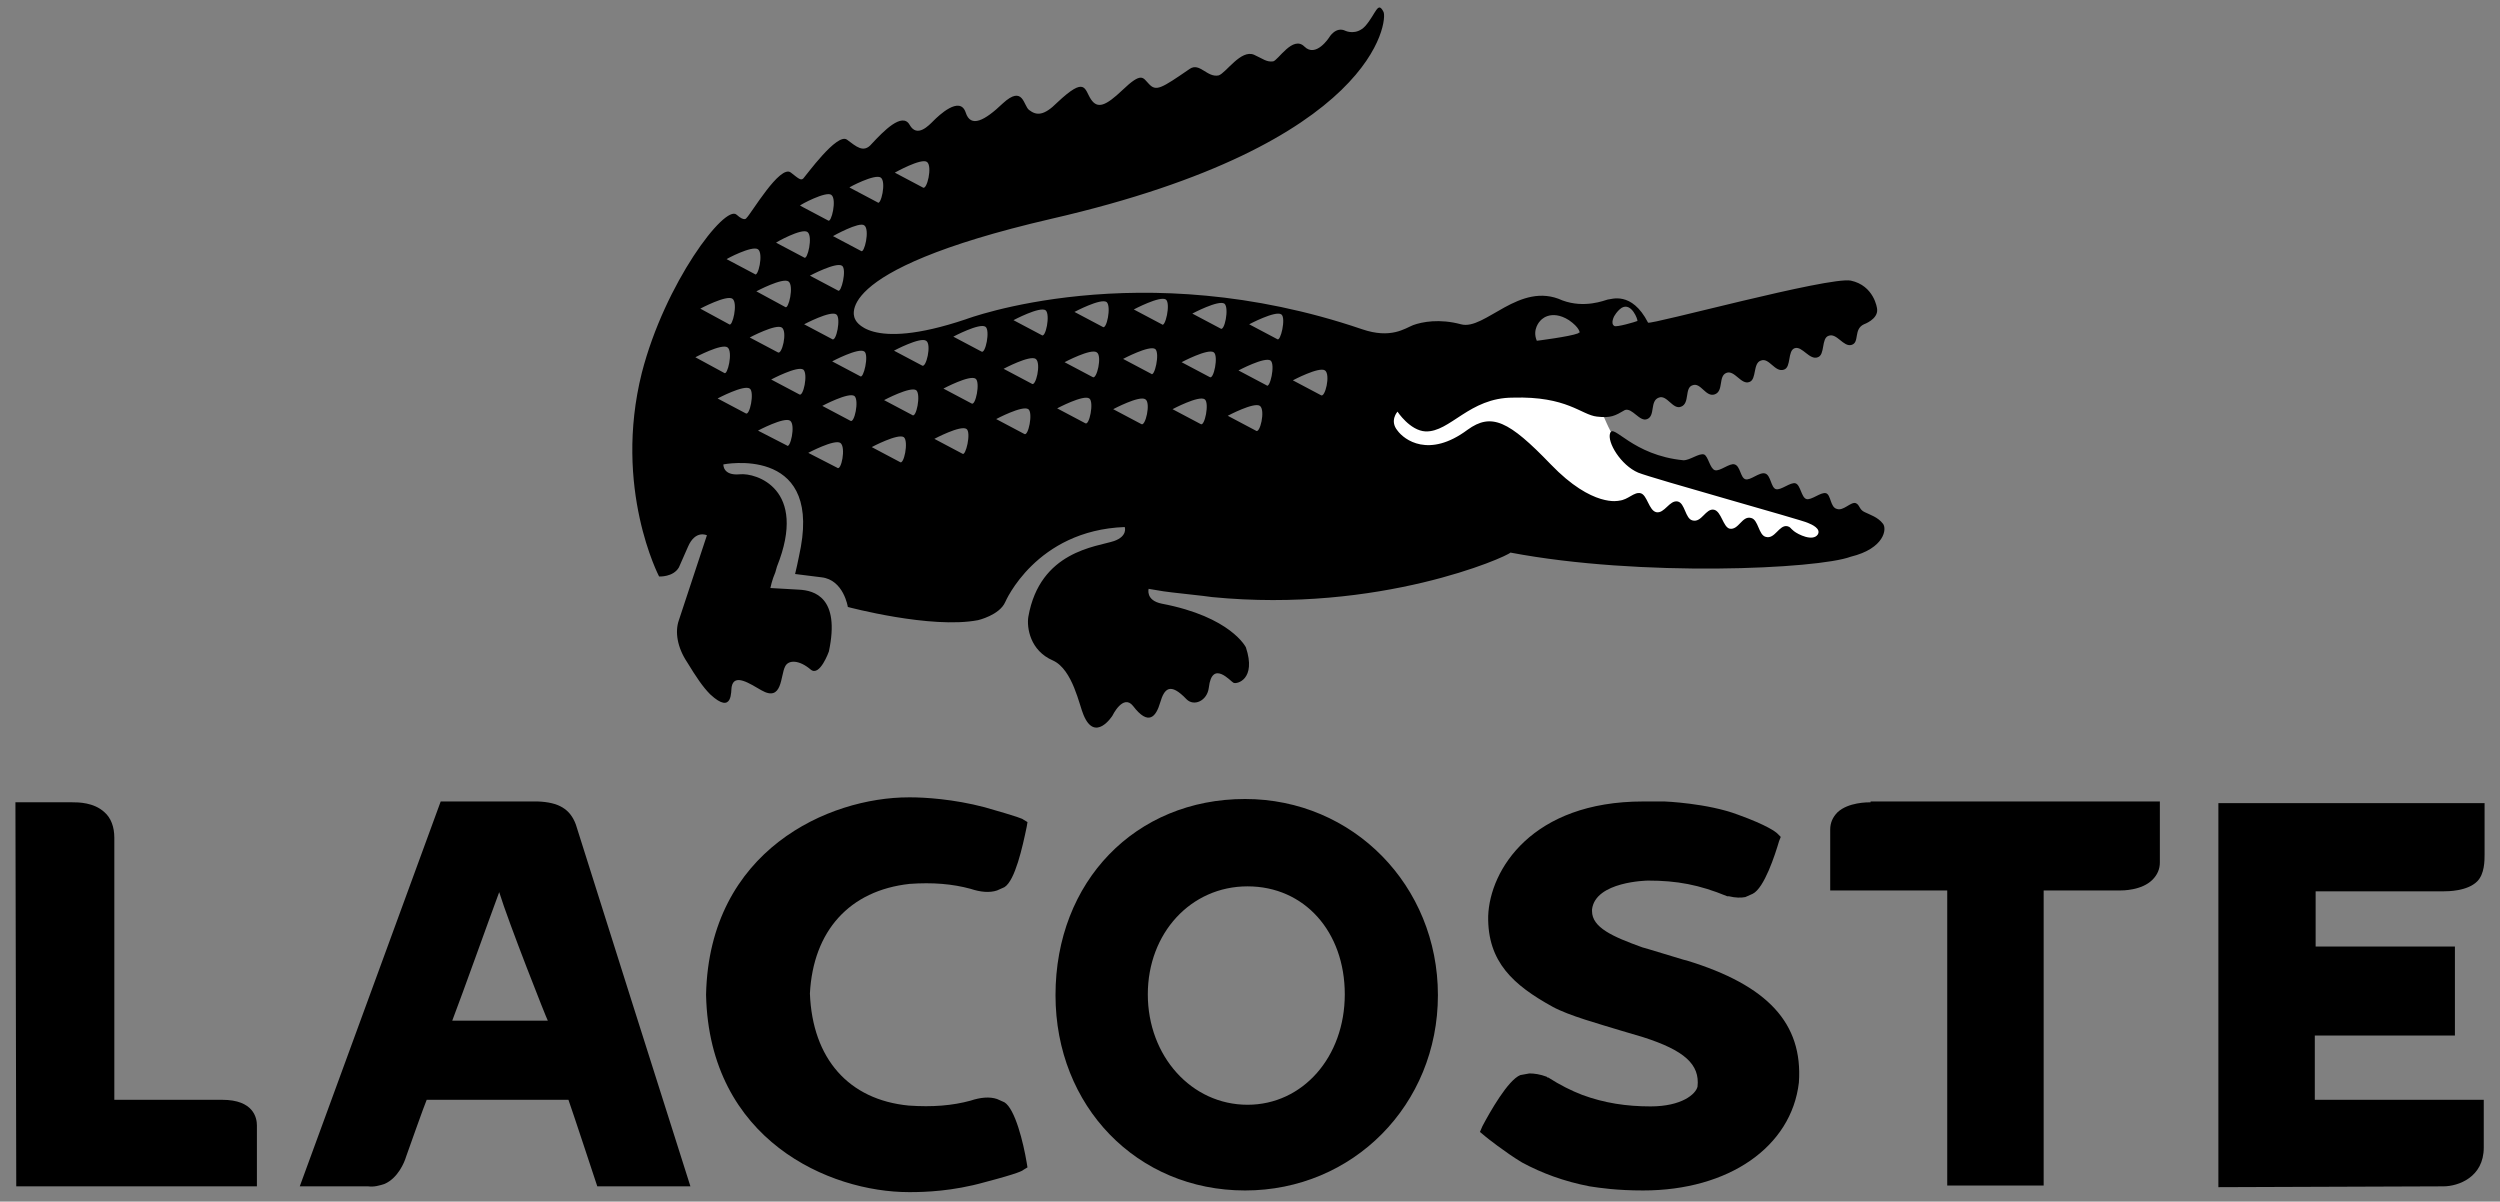 <svg version="1.1" id="Calque_1" xmlns="http://www.w3.org/2000/svg" xmlns:xlink="http://www.w3.org/1999/xlink" x="0px" y="0px" viewBox="0 0 299.4 143.9" style="enable-background:new 0 0 299.4 143.9;" xml:space="preserve">
<rect x="0" y="0" width="299.4" height="143.9" fill="#808080" stroke="none"/>
<style type="text/css">
	.st0{fill-rule:evenodd;clip-rule:evenodd;fill:#FFFFFF;}
</style>

	
<g id="g10495">
	<path id="path11407" class="st0" d="M193.3,52.3c-1.4-1.9-1.6-5.2-4.5-5.5c-2.8-0.7-5.5-1.5-8.3-2.2c-5.5,0.9-10.9,1.8-16.4,2.7
		c-0.6,2.9-1.3,5.9-1.9,8.8c8.8,1.2,17.7,2.3,26.5,3.5c2.3,1.5,4.6,3.1,6.9,4.6c6,0.6,12,1.3,18.1,1.9c2.8-1,5.6-2,8.5-3.1
		c-8.8-2.8-17.7-5.1-26.2-8.6C194.8,54,194.1,53.1,193.3,52.3z"></path>
	<g id="g10497" transform="matrix(0.987,0,0,0.987,1.947,0.936)">
		<path id="path10499" d="M226.5,62.6c-0.6-0.8-1.6-1.1-2.2-1.4c-0.7-0.3-0.6-0.9-1.1-1.1c-0.6-0.2-1.5,1-2.3,0.7
			c-0.8-0.2-0.7-1.7-1.3-1.9c-0.6-0.2-1.8,0.9-2.4,0.7c-0.6-0.2-0.7-1.7-1.3-1.9c-0.6-0.2-1.8,0.9-2.4,0.7c-0.6-0.2-0.6-1.7-1.3-1.9
			c-0.7-0.2-1.8,0.9-2.4,0.7c-0.6-0.2-0.6-1.6-1.3-1.8c-0.6-0.2-1.8,0.9-2.4,0.7c-0.6-0.2-0.8-1.7-1.3-1.9c-0.6-0.2-1.7,0.7-2.5,0.7
			c-6.2-0.6-8.5-4.5-8.9-3.3c-0.4,1.1,1.3,3.9,3.4,4.8c1.7,0.7,20.1,5.8,20.6,6.1c0.5,0.2,1.6,0.7,1.2,1.4c-0.6,0.9-2.4,0-2.9-0.4
			c-0.5-0.4-0.4-0.5-0.8-0.6c-1-0.2-1.5,1.6-2.6,1.3c-0.9-0.2-0.9-2.1-1.8-2.3c-1.1-0.3-1.5,1.5-2.6,1.3c-0.8-0.2-1-2.1-1.9-2.3
			c-1-0.2-1.5,1.6-2.6,1.3c-0.9-0.2-0.9-2.1-1.8-2.3c-1-0.2-1.6,1.5-2.6,1.3c-0.9-0.2-1.1-2.1-1.9-2.3c-0.8-0.2-1.5,0.8-2.6,0.9
			c0,0-3.2,0.9-8.3-4.4c-5.1-5.3-7.2-6.3-10.1-4.2c-4.7,3.5-7.7,1.2-8.5,0.1c-1-1.2,0-2.3,0-2.3s1.5,2.3,3.4,2.4
			c3,0.1,5.3-4.1,10.6-4.1c6.6-0.2,8.3,2.1,10.2,2.3c1.7,0.2,2.2-0.1,3.4-0.8h0c0.9-0.3,1.8,1.5,2.7,1.1c1-0.4,0.3-2.2,1.4-2.6
			c1-0.4,1.7,1.5,2.7,1.1c1.1-0.4,0.4-2.3,1.4-2.6c1-0.4,1.6,1.5,2.7,1.1c1.1-0.4,0.4-2.2,1.4-2.6c1-0.4,1.8,1.5,2.8,1.1
			c0.9-0.3,0.4-2.3,1.4-2.6c1-0.4,1.7,1.5,2.8,1.1c0.9-0.3,0.4-2.3,1.3-2.6c0.9-0.3,1.8,1.5,2.8,1.1c0.9-0.3,0.4-2.3,1.3-2.6
			c1-0.4,1.8,1.4,2.8,1.1c1-0.3,0.2-1.9,1.5-2.5c0,0,1.7-0.6,1.6-1.8c0-0.2-0.4-2.9-3.2-3.5c-2.7-0.5-24.3,5.4-24.6,5.1
			c-2-3.9-4.5-2.8-4.9-2.8c-0.4,0.1-2.8,1.1-5.5,0.1c-5.2-2.4-9.4,3.7-12.3,2.9c-2.6-0.7-4.7-0.3-5.8,0.1c-1,0.4-2.7,1.7-6.2,0.5
			c-27-9.2-48.1-1.2-48.1-1.2c-11.9,4-13.4,0-13.4,0S98,32,125.6,25.6c39.6-9.1,40.8-24.2,40.3-25.1c-0.7-1.4-0.9,0.2-2.2,1.7
			c-1.1,1.2-2.4,0.6-2.4,0.6c-1.2-0.6-2,0.8-2,0.8s-1.6,2.5-3,1.1c-1.4-1.4-3.2,1.7-3.8,1.8c-0.8,0.1-1.2-0.3-2.3-0.8
			c-1.6-0.7-3.4,2.2-4.3,2.5c-1.4,0.3-2.3-1.6-3.5-0.8c-3.5,2.4-4.1,2.8-5,1.8c-0.7-0.7-0.8-1.5-3.2,0.8c-2,1.9-3,2.3-3.8,1.1
			c-0.8-1.2-0.6-2.9-4.1,0.4c-1.6,1.6-2.5,1.6-3.4,0.9c-0.7-0.5-0.7-3.1-3.2-0.8c-2.2,2.1-3.9,3-4.5,1.1c-0.7-2.1-3.3,0.4-3.9,1
			c-0.6,0.6-2,2.1-2.9,0.5c-0.9-1.6-3.2,0.8-4.6,2.3c-1,1.2-1.9,0.3-3-0.5c-1.2-0.9-5,4.4-5.3,4.7c-0.3,0.3-0.6,0-1.5-0.7
			c-1.3-1.1-4.9,5.1-5.4,5.5c0,0-0.2,0.5-1.2-0.4c-1.4-1.3-8.7,8.3-11.5,19.2c-3.5,14,2.1,24.7,2.1,24.7s1.7,0.1,2.4-1.1l1.1-2.5
			c0.9-2.1,2.3-1.4,2.3-1.4l-3.4,10.3c-0.5,1.4-0.2,3.3,1,5.1c1.1,1.8,1.9,3,2.8,3.9c2.8,2.6,2.5-0.5,2.6-0.9
			c0.3-1.7,2.2-0.4,3.6,0.4c2.6,1.5,2.3-1.8,2.9-2.9c0.4-0.8,1.7-0.8,3.1,0.4c1.1,0.9,2.2-2.2,2.2-2.2c1.4-6.6-1.8-7.4-3.6-7.5
			l-3.5-0.2c0,0,0.2-1,0.6-1.9l0.2-0.7c3.8-9.5-2.6-11.4-4.5-11.2c-2.1,0.2-2-1.2-2-1.2s11.6-2.3,9.4,10c0,0-0.4,2.1-0.7,3.3
			l3.2,0.4c2.7,0.3,3.2,3.6,3.2,3.6s10.1,2.7,15.8,1.6c0,0,2.6-0.6,3.3-2.2c0,0,3.7-8.7,14.5-9.1c0,0,0.4,1.1-1.3,1.7
			c-2.1,0.7-9,1.2-10.4,9.2v0c-0.2,1.3,0.2,4.1,3,5.3c2.4,1.1,3.2,5.5,3.7,6.6c1.4,3.4,3.5,0.1,3.5,0.1s1.3-2.7,2.5-1.2
			c1.9,2.5,2.8,1.3,3.3-0.4c0.5-1.7,1.2-2.5,3.2-0.4c0.9,0.9,2.5,0.2,2.7-1.4c0.4-3.5,2.7-0.7,3-0.6c0.4,0.2,2.8-0.4,1.5-4.3
			c0,0-1.8-3.7-10.2-5.3c-2-0.4-1.6-1.8-1.6-1.8l1.8,0.3c0.5,0.1,5.4,0.6,5.9,0.7c20.3,2,35.8-4.9,36.2-5.4c15.8,3,37.3,2,41.3,0.5
			C226.7,65.6,227,63.2,226.5,62.6z M193.9,37.4c0.3-0.5,0.6-0.8,0.9-1c1.2-0.7,2,1.5,1.9,1.6c0,0,0,0,0,0c0,0,0,0,0,0
			c-0.2,0.1-2.6,0.8-2.8,0.6C193.4,38.3,193.9,37.4,193.9,37.4z M184.9,38c0,0,0.3-0.4,0.9-0.6c0.6-0.2,1.5-0.2,2.6,0.5
			c1.3,0.9,1.3,1.5,1.3,1.5c0,0-0.1,0-0.2,0.1c-1,0.4-5,0.9-5,0.9C183.9,39,184.9,38,184.9,38z M110.5,18.7c0.7,0.5,0,3.5-0.5,3.1
			l-3.4-1.8C106.6,20,109.8,18.2,110.5,18.7z M104.9,20.6c0.7,0.5,0,3.5-0.4,3l-3.4-1.8C101,21.8,104.2,20.1,104.9,20.6z
			 M102.9,26.4c0.7,0.5,0,3.5-0.4,3.1l-3.4-1.8C99.1,27.7,102.3,25.9,102.9,26.4z M99.7,34.3l-3.4-1.8c0,0,3.2-1.7,3.9-1.2
			C100.8,31.7,100.1,34.7,99.7,34.3z M99,40.2l-3.4-1.8c0,0,3.2-1.7,3.9-1.2C100.1,37.6,99.5,40.6,99,40.2z M98.9,22.7
			c0.7,0.5,0,3.5-0.4,3.1l-3.4-1.8C95.1,23.9,98.3,22.2,98.9,22.7z M96,27.2c0.7,0.5,0,3.5-0.4,3.1l-3.4-1.8
			C92.1,28.5,95.3,26.7,96,27.2z M89.8,34.4c0,0,3.2-1.7,3.9-1.2c0.7,0.5,0,3.5-0.4,3.1L89.8,34.4z M92.4,41.8L89,40
			c0,0,3.2-1.7,3.9-1.2C93.6,39.3,92.9,42.2,92.4,41.8z M90,29.3c0.7,0.5,0,3.5-0.4,3l-3.4-1.8C86.1,30.5,89.3,28.8,90,29.3z
			 M86.9,35.3c0.7,0.5,0,3.5-0.4,3.1L83,36.5C83,36.5,86.2,34.8,86.9,35.3z M82.4,42.4c0,0,3.2-1.7,3.9-1.2c0.7,0.5,0,3.5-0.4,3.1
			L82.4,42.4z M88.5,49.2l-3.4-1.8c0,0,3.2-1.7,3.9-1.2C89.6,46.6,89,49.6,88.5,49.2z M93.5,53.1L90,51.3c0,0,3.2-1.7,3.9-1.2
			C94.6,50.6,93.9,53.6,93.5,53.1z M95,46.9l-3.4-1.8c0,0,3.2-1.7,3.9-1.2C96.1,44.4,95.5,47.3,95,46.9z M99.6,55.8L96.1,54
			c0,0,3.2-1.7,3.9-1.2C100.7,53.3,100.1,56.3,99.6,55.8z M101.2,50.1l-3.4-1.8c0,0,3.2-1.7,3.9-1.2
			C102.3,47.6,101.7,50.5,101.2,50.1z M102.4,44.7l-3.4-1.8c0,0,3.2-1.7,3.9-1.2C103.5,42.1,102.8,45.1,102.4,44.7z M107.2,55.1
			l-3.4-1.8c0,0,3.2-1.7,3.9-1.2C108.3,52.6,107.7,55.6,107.2,55.1z M108.7,49.4l-3.4-1.8c0,0,3.2-1.7,3.9-1.2
			C109.8,46.9,109.2,49.9,108.7,49.4z M109.9,43.4l-3.4-1.8c0,0,3.2-1.7,3.9-1.2C111.1,40.8,110.4,43.8,109.9,43.4z M114.8,54.1
			l-3.4-1.8c0,0,3.2-1.7,3.9-1.2C115.9,51.5,115.2,54.5,114.8,54.1z M115.9,48l-3.4-1.8c0,0,3.2-1.7,3.9-1.2
			C117,45.4,116.4,48.4,115.9,48z M117.1,41.7l-3.4-1.8c0,0,3.2-1.7,3.9-1.2C118.2,39.1,117.6,42.1,117.1,41.7z M122.3,51.7
			l-3.4-1.8c0,0,3.2-1.7,3.9-1.2C123.4,49.1,122.8,52.1,122.3,51.7z M123.2,45.6l-3.4-1.8c0,0,3.2-1.7,3.9-1.2
			C124.4,43.1,123.7,46.1,123.2,45.6z M124.4,39.7l-3.4-1.8c0,0,3.2-1.7,3.9-1.2C125.5,37.2,124.9,40.2,124.4,39.7z M129.7,50.4
			l-3.4-1.8c0,0,3.2-1.7,3.9-1.2C130.8,47.8,130.2,50.8,129.7,50.4z M130.6,44.8l-3.4-1.8c0,0,3.2-1.7,3.9-1.2
			C131.8,42.2,131.1,45.2,130.6,44.8z M131.8,38.7l-3.4-1.8c0,0,3.2-1.7,3.9-1.2C132.9,36.2,132.3,39.2,131.8,38.7z M136.5,50.5
			l-3.4-1.8c0,0,3.2-1.7,3.9-1.2C137.7,47.9,137,50.9,136.5,50.5z M137.7,44.4l-3.4-1.8c0,0,3.2-1.7,3.9-1.2
			C138.8,41.9,138.1,44.9,137.7,44.4z M139,38.4l-3.4-1.8c0,0,3.2-1.7,3.9-1.2C140.1,35.9,139.4,38.9,139,38.4z M143.7,50.5
			l-3.4-1.8c0,0,3.2-1.7,3.9-1.2C144.8,47.9,144.2,50.9,143.7,50.5z M144.8,44.8l-3.4-1.8c0,0,3.2-1.7,3.9-1.2
			C145.9,42.2,145.3,45.2,144.8,44.8z M146.1,38.9l-3.4-1.8c0,0,3.2-1.7,3.9-1.2C147.2,36.4,146.6,39.4,146.1,38.9z M150.4,51.3
			l-3.4-1.8c0,0,3.2-1.7,3.9-1.2C151.6,48.8,150.9,51.8,150.4,51.3z M151.7,45.8l-3.4-1.8c0,0,3.2-1.7,3.9-1.2
			C152.8,43.3,152.1,46.3,151.7,45.8z M153,40.2l-3.4-1.8c0,0,3.2-1.7,3.9-1.2C154.1,37.6,153.4,40.6,153,40.2z M158.3,47l-3.4-1.8
			c0,0,3.2-1.7,3.9-1.2C159.5,44.5,158.8,47.4,158.3,47z"></path>
	</g>
	<g id="g10501" transform="matrix(0.987,0,0,0.987,1.947,0.936)">
		<path id="path10503" d="M67.9,99.1c-0.7-1.9-2.1-2.7-4.6-2.8c-0.2,0-11.8,0-11.8,0L34.4,143c0,0,8.3,0,8.3,0
			c0.7,0.1,1.4-0.1,2-0.3c1.6-0.7,2.4-2.6,2.6-3.3c0,0,2.3-6.5,2.5-6.9c1.2,0,16.3,0,17.2,0c0.4,1.1,3.5,10.5,3.5,10.5h11.3
			l-7.2-22.7L67.9,99.1 M64.5,122.9c-1.7,0-10.9,0-11.6,0c1.3-3.4,4.4-12.1,5.7-15.6C59.7,110.9,64.4,122.8,64.5,122.9z"></path>
		<path id="path10505" d="M149.1,96L149.1,96L149.1,96c-13.3,0-23,10-23,23.8c0,13.5,9.9,23.7,23,23.7c13.1,0,23.4-10.4,23.4-23.7
			C172.5,106.5,162.2,96,149.1,96 M149.4,133.1c-6.8,0-12.1-5.9-12.1-13.4c0-7.4,5.2-13.1,12.1-13.1c6.9,0,11.8,5.5,11.8,13.1
			C161.2,127.3,156.1,133.1,149.4,133.1z"></path>
		<path id="path10507" d="M202.7,115.6l-0.4-0.1c0,0-4.3-1.3-4.3-1.3l-0.7-0.2c-3.6-1.3-6.1-2.4-6.1-4.4c0-0.1,0-0.1,0-0.2
			c0.4-3.4,6.7-3.5,6.8-3.5c3.5,0,6.2,0.5,9.6,1.9l0.1,0l0.1,0c0.8,0.2,1.5,0.2,2,0.1l0.9-0.4c1.4-0.7,2.7-4.7,3.2-6.4l0.2-0.5
			l-0.4-0.4c-0.2-0.2-1.2-1-4.8-2.3c-3.7-1.4-8.9-1.6-8.9-1.6l-2.6,0c-13.5,0-18.6,8.3-18.8,13.9c-0.1,5.6,3.1,8.4,7.8,11
			c2,1.1,5.7,2.1,8.3,2.9c0,0,2.7,0.8,2.7,0.8c5,1.6,6.9,3.3,6.6,6c-0.2,0.9-1.9,2.4-5.7,2.4c-2.9,0-5.6-0.4-8.3-1.4
			c-1.3-0.5-2.7-1.2-4.1-2.1l-0.1,0l-0.1-0.1c-0.8-0.3-1.5-0.4-2.1-0.4l-1.1,0.2c-1.5,0.6-3.7,4.5-4.6,6.2l-0.3,0.7l0.6,0.5
			c0.1,0.1,2.5,2,4.5,3.2c2.4,1.3,5.1,2.3,8.2,2.9c1.3,0.2,3.3,0.5,6.5,0.5c10.4,0,18-5.3,18.9-13.1
			C216.8,123.2,212.5,118.6,202.7,115.6z"></path>
		<path id="path10509" d="M225,96.4c-0.4,0-2.7,0-4,1.2c-0.6,0.6-0.9,1.3-0.9,2.1l0,7.4c0,0,12.6,0,14.2,0c0,1.7,0,35.8,0,35.8
			l11.7,0c0,0,0-34.1,0-35.8c1.6,0,9.2,0,9.2,0c0.4,0,2.7,0,4-1.3c0.6-0.6,0.9-1.3,0.9-2.1v-7.4H225L225,96.4z"></path>
		<path id="path10511" d="M25,132.5c0,0-9.8,0-13.1,0c0-1.7,0-31.8,0-31.8c0-1.3-0.4-2.4-1.2-3.1c-1.3-1.2-3.2-1.2-3.9-1.2l-6.9,0
			L0,143h29.2l0-7.4C29.2,134.7,28.8,132.5,25,132.5z"></path>
		<path id="path10513" d="M108.4,106.3c2.8-0.2,5.2,0,7.4,0.6c1.2,0.4,2.3,0.5,3.2,0.2c0,0,0.9-0.4,0.9-0.4c1.3-0.8,2.2-4.9,2.7-7.3
			l0.1-0.6l-0.5-0.3c-0.1-0.1-0.5-0.3-4.7-1.5c-3.8-1-7.3-1.2-9-1.2l-0.2,0c-9.7,0-24.2,6.4-24.6,23.9v0.1
			c0.4,17.6,15,23.9,24.6,23.9l0.2,0c1.7,0,5.1-0.1,9-1.2c4.2-1.1,4.6-1.4,4.7-1.5l0.5-0.3l-0.1-0.6c-0.4-2.4-1.4-6.5-2.7-7.3v0l0,0
			l0,0l-0.9-0.4c-0.9-0.3-2-0.2-3.2,0.2c-2.2,0.6-4.6,0.8-7.5,0.6c-7.3-0.7-11.7-5.7-12-13.6C96.7,112,101.1,107.1,108.4,106.3z"></path>
		<path id="path10515" d="M294.5,143c1.8,0,4.9-1.1,4.9-4.7l0-5.8l-20.5,0c0,0,0-6.7,0-7.8c1.7,0,17,0,17,0l0-10.8
			c0,0-15.2,0-16.9,0c0-1.3,0-5.4,0-6.7c1.7,0,15.6,0,15.6,0c0.4,0,2.8,0,4-1.2c0.9-0.9,0.9-2.5,0.9-3.3v-6.2h-32.3l0,46.6
			L294.5,143z"></path>
	</g>
</g>
</svg>
